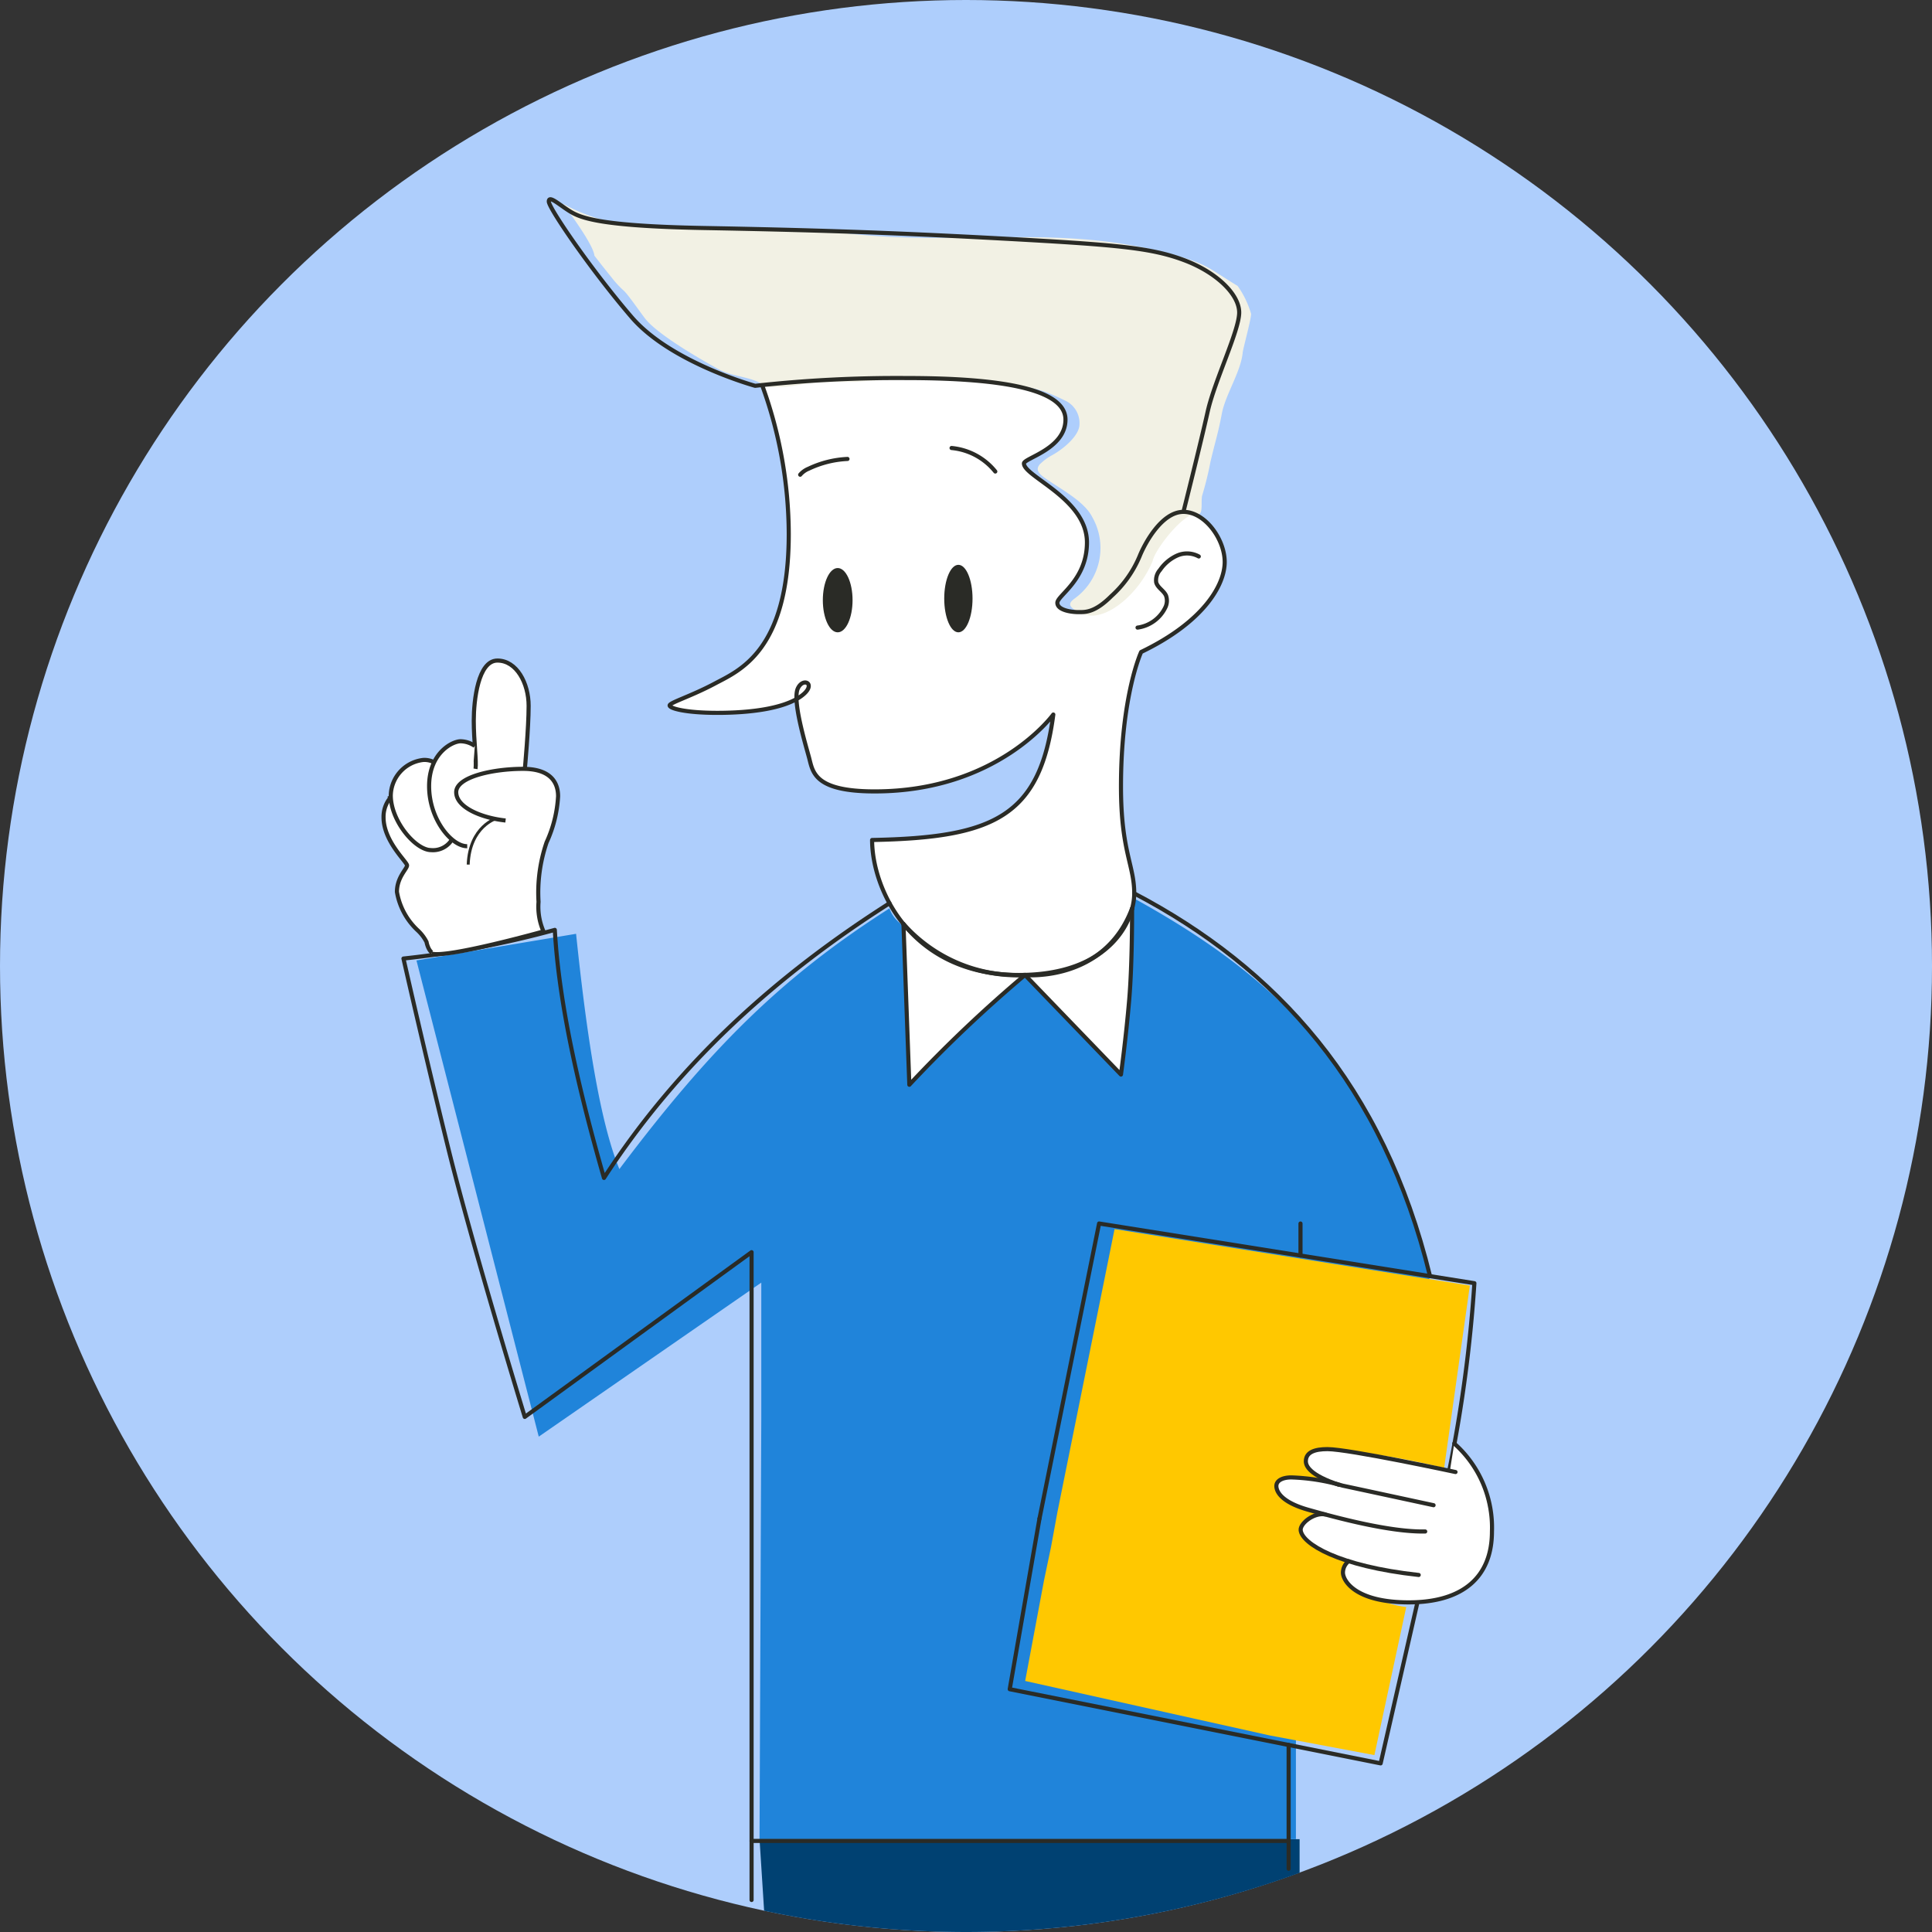 <svg xmlns="http://www.w3.org/2000/svg" width="164.399" height="164.399"><rect width="100%" height="100%" fill="#333333" stroke="none"/><g data-name="Group 119"><circle data-name="Ellipse 71" cx="82.2" cy="82.2" fill="#aecefc" r="82.2"/><g data-name="Group 118" transform="translate(32.639 16.96)"><path data-name="Path 283" d="M32.382 145.628a82.465 82.465 0 0045.565-3.225v-2.864H31.993z" fill="#004172"/><path data-name="Path 284" d="M32.207 15.804a37.153 37.153 0 012.271 12.683c0 9.955-4.224 11.621-6.276 12.717s-3.86 1.625-3.86 1.869 1.321.629 4.063.629 5.586-.346 7.069-1.382.244-1.725-.224-.69.631 4.671.955 5.871.387 2.885 5.586 2.885c10.482 0 15.2-6.541 15.2-6.541-1.138 8.694-5.079 10.481-15.419 10.675 0 4.235 3.352 11.487 12.493 11.487 7.679 0 9.812-4.54 9.812-6.947s-1.128-3.565-1.128-9.08c0-7.771 1.717-11.458 1.717-11.458 5.363-2.579 7.109-5.728 7.109-7.658s-1.666-4.266-3.514-4.266-3.29 2.7-3.717 3.758a9.494 9.494 0 01-2.417 3.412c-1.443 1.443-2.255 1.361-2.824 1.361s-1.767-.162-1.767-.791 2.518-1.93 2.518-5.14c0-3.717-5.362-5.605-5.362-6.718 0-.458 3.534-1.234 3.534-3.732 0 0 .513-3-8.869-3.408 0 0-7.325-.272-9.673-.036-.002 0-4.719.359-7.277.5z" fill="#fff" stroke="#2a2b26" stroke-linecap="round" stroke-linejoin="round" stroke-width=".09"/><path data-name="Path 285" d="M5.347 64.172l6.258-10.15-.722-6.538-4.03.221-6.242 3.179a2.525 2.525 0 00-.613 1.706c0 2.047 2 3.792 2 4.09s-.861 1.01-.861 2.252A5.794 5.794 0 002.91 62.21a3.57 3.57 0 01.746.985s.186 1.146.945 1.031" fill="#fff" stroke="#2a2b26" stroke-miterlimit="10" stroke-width=".35"/><path data-name="Path 286" d="M43.048 60.339c-9.345 5.951-15.39 12.091-22.983 22.182-1.664-4.042-2.784-11.368-3.684-20.021L2.799 64.768l10.406 40.52 18.937-13.107v11.426l-.15 35.932h45.642v-37.273l11.411-10.2c-4.2-17.424-12.587-25.625-25.174-32.572a6.654 6.654 0 01-3.122 4.342c-2.533 1.265-1.612 2.273-3.9 2.167s-4.917-.432-6.761-1.885-6.13-1.147-7.04-3.779z" fill="#2084da"/><path data-name="Path 287" d="M92.435 92.43l-2.234 15.852s-6.335-1.386-7.786-1.4-2.619.105-2.589.7a3.907 3.907 0 00.89 1.566l.026.31a8.178 8.178 0 00-2.007-.228c-.772.068-1.473.244-1.452.73a1.389 1.389 0 00.952 1.289c.7.286 2.571.961 2.571.961l-.389.33s-1.178.676-1.063 1.186a3.4 3.4 0 001.872 1.757c1 .452 2.088.842 2.088.842a1.448 1.448 0 00-.363.766 2.374 2.374 0 00.942 1.66 8.356 8.356 0 003.053 1.027c1.041.077.076.008.076.008l-2.709 12.6-8.918-1.674-20.8-4.635 1.6-8.54.6-2.863.546-2.975 1.434-7.105 1.353-6.7 1.473-7.289.6-2.979z" fill="#ffc800"/><path data-name="Path 288" d="M90.679 108.185a118.143 118.143 0 002.141-15.954l-31.934-5.08-5.072 25.108" fill="none" stroke="#2a2b26" stroke-linecap="round" stroke-linejoin="round" stroke-width=".35"/><path data-name="Line 187" fill="none" stroke="#2a2b26" stroke-linecap="round" stroke-linejoin="round" stroke-width=".35" d="M78.023 89.877v-2.725"/><path data-name="Path 289" d="M43.048 59.902c-9.49 6.047-17.87 13.481-24.292 23.371-2.228-7.76-3.846-14.988-4.185-21.106a81.049 81.049 0 01-12.878 2.438s1.727 7.679 3.8 16.09 6.522 22.913 6.522 22.913l19.3-14.017v55.123" fill="none" stroke="#2a2b26" stroke-linecap="round" stroke-linejoin="round" stroke-width=".35"/><path data-name="Path 290" d="M63.873 59.059c12.075 6.339 21.2 16.3 25.173 32.572" fill="none" stroke="#2a2b26" stroke-linecap="round" stroke-linejoin="round" stroke-width=".35"/><path data-name="Path 291" d="M63.691 60.361s.029 4.547-.245 7.778-.7 6.336-.7 6.336l-8.165-8.47a114.524 114.524 0 00-9.842 9.339l-.5-13.674" fill="#fff" stroke="#2a2b26" stroke-linecap="round" stroke-linejoin="round" stroke-width=".35"/><path data-name="Line 188" fill="none" stroke="#2a2b26" stroke-linecap="round" stroke-linejoin="round" stroke-width=".35" d="M77.014 139.69v2.366"/><path data-name="Path 292" d="M87.974 119.39l-3.13 13.7-31.563-6.311 2.532-14.517" fill="none" stroke="#2a2b26" stroke-linecap="round" stroke-linejoin="round" stroke-width=".35"/><path data-name="Path 293" d="M77.014 131.518v8.169h-45.7" fill="none" stroke="#2a2b26" stroke-linecap="round" stroke-linejoin="round" stroke-width=".35"/><g data-name="Group 117"><path data-name="Path 294" d="M90.738 108.178l.367-2.3a17.722 17.722 0 011.714 2.005 12.778 12.778 0 011.089 2.445c-.057 1.1.7 2.666.376 3.718-.3.988-.338 2.279-1.063 3.015-.9.914-2.853 2.322-4.388 2.233a12.768 12.768 0 00-1.9.088 9.926 9.926 0 01-2.35-.254c-1.034-.645-1.441-.243-2.31-1.095a2.1 2.1 0 01-.614-1.034 1.291 1.291 0 01.272-1.141 1.512 1.512 0 00-.664-.336 8.391 8.391 0 01-2.687-1.378 1.336 1.336 0 01-.661-1.047 1.188 1.188 0 01.586-.825 3.4 3.4 0 011.189-.521c-.61-.26-1.256-.394-1.882-.611a3.281 3.281 0 01-1.638-1.077.948.948 0 01-.215-.687.788.788 0 01.425-.54 1.827 1.827 0 01.686-.172 10.742 10.742 0 013.314.39c-.3-.165-.632-.349-.933-.513a2.872 2.872 0 01-.768-.534.967.967 0 01-.266-.86.941.941 0 01.54-.586 2.366 2.366 0 01.8-.165 10.34 10.34 0 011.236-.016 63.272 63.272 0 018.979 1.508 1.424 1.424 0 01.766.29z" fill="#fff"/><path data-name="Path 295" d="M91.215 108.299s-9.076-1.95-10.9-1.95c-1.059 0-1.836.251-1.836 1.036 0 .416.351 1.181 2.833 2.007" fill="none" stroke="#2a2b26" stroke-linecap="round" stroke-linejoin="round" stroke-width=".35"/><path data-name="Path 296" d="M89.346 111.122s-5.18-1.118-7.74-1.665a17.357 17.357 0 00-4.367-.7c-.732 0-1.269.265-1.269.732s.416 1.37 2.712 2.02 6.926 1.91 9.953 1.849" fill="none" stroke="#2a2b26" stroke-linecap="round" stroke-linejoin="round" stroke-width=".35"/><path data-name="Path 297" d="M80.123 111.907c-.94-.181-2.142.756-2.084 1.345.115 1.143 3.2 3.06 10.043 3.806" fill="none" stroke="#2a2b26" stroke-linecap="round" stroke-linejoin="round" stroke-width=".35"/><path data-name="Path 298" d="M82.117 115.889a1.237 1.237 0 00-.481.973c0 .639.985 2.528 5.6 2.528s7.079-2.159 7.079-6.03a9.554 9.554 0 00-3.207-7.485" fill="none" stroke="#2a2b26" stroke-linecap="round" stroke-linejoin="round" stroke-width=".35"/></g><path data-name="Path 299" d="M15.259.376s2.6 3.4 2.68 4.419q.711.925 1.444 1.831a8.61 8.61 0 001.069 1.161c.335.289 1.583 2.1 1.867 2.44.945 1.13 3.62 2.813 6.1 4.183 1.376.76 2.715.6 4.037 1.445a.772.772 0 00.258.1 1.47 1.47 0 00.3.017c.381 0 .755.008 1.136-.019.284-.019.568-.053.85-.1s.538-.105.809-.148a12.47 12.47 0 011.5-.119q1.291-.051 2.582-.064l.256.017c.419-.036.838-.066 1.257-.093 1.677-.1 3.358-.128 5.036-.095s3.362.124 5.039.247a17.419 17.419 0 014.741.751 20.835 20.835 0 011.91.845 2.118 2.118 0 011.084 2.015c-.05.924-1.364 2.045-2.359 2.583a4.362 4.362 0 00-.917.666.791.791 0 00-.267.4c-.058.313.226.575.481.765 1.257.934 3.434 2 4.142 3.4a5.3 5.3 0 01-1.451 6.918c-.6.427-.6.709.284 1.173a2.56 2.56 0 001.1.312c1.79.033 4.16-2.111 5.212-4.636.187-1 2.74-4.278 3.825-4.012.509.125.27-1.05.389-1.562a27.87 27.87 0 00.708-2.874c.364-1.571.673-2.5.965-4.086.3-1.624 1.621-3.57 1.779-5.213.033-.351.73-2.878.714-3.3a7.892 7.892 0 00-1.146-2.373c-2.374-1.44-2.528-1.826-5.191-2.578-10.036-2.833-17.818-.718-28.178-1.907-1.465-.168-10.209-.362-11.682-.375-.761-.006-1.52.025-2.28 0-.858-.025-1.713-.117-2.565-.208A15.591 15.591 0 0115.259.376z" fill="#f2f1e4"/><path data-name="Path 300" d="M69.368 30.391a2.08 2.08 0 00-1.85-.074 3.518 3.518 0 00-1.45 1.225 1.308 1.308 0 00-.322 1.057c.123.455.646.693.836 1.124a1.3 1.3 0 01-.053.993 3.09 3.09 0 01-2.371 1.728" fill="none" stroke="#2a2b26" stroke-linecap="round" stroke-linejoin="round" stroke-width=".35"/><path data-name="Path 301" d="M52.053 23.162a5.428 5.428 0 00-3.72-2" fill="none" stroke="#2a2b26" stroke-linecap="round" stroke-linejoin="round" stroke-width=".35"/><path data-name="Path 302" d="M39.476 22.093a8.614 8.614 0 00-3.316.834 1.853 1.853 0 00-.71.508" fill="none" stroke="#2a2b26" stroke-linecap="round" stroke-linejoin="round" stroke-width=".35"/><ellipse data-name="Ellipse 72" cx="1.204" cy="2.872" rx="1.204" ry="2.872" transform="translate(47.708 31.102)" fill="#2a2b26"/><ellipse data-name="Ellipse 73" cx="1.265" cy="2.735" rx="1.265" ry="2.735" transform="translate(37.378 31.376)" fill="#2a2b26"/><path data-name="Path 303" d="M44.237 61.67a12.979 12.979 0 0010.342 4.335s6.738.639 9.112-5.645" fill="#fff" stroke="#2a2b26" stroke-linecap="round" stroke-linejoin="round" stroke-width=".366"/><path data-name="Path 304" d="M32.207 15.801a37.153 37.153 0 012.271 12.683c0 9.955-4.224 11.621-6.276 12.716s-3.86 1.625-3.86 1.869 1.321.63 4.063.63 5.586-.346 7.069-1.382.244-1.726-.225-.69.631 4.671.955 5.871.387 2.885 5.586 2.885c10.482 0 15.2-6.542 15.2-6.542-1.138 8.695-5.079 10.481-15.419 10.676 0 4.235 3.352 11.487 12.493 11.487 7.679 0 9.812-4.54 9.812-6.947s-1.128-3.565-1.128-9.08c0-7.771 1.717-11.458 1.717-11.458 5.363-2.58 7.109-5.728 7.109-7.658s-1.666-4.266-3.514-4.266-3.29 2.7-3.717 3.758a9.494 9.494 0 01-2.417 3.412c-1.443 1.443-2.255 1.361-2.824 1.361s-1.767-.162-1.767-.791 2.518-1.93 2.518-5.14c0-3.717-5.362-5.605-5.362-6.718 0-.458 3.534-1.234 3.534-3.732s-5.028-3.536-13.528-3.536a109.607 109.607 0 00-12.878.661s-7.172-1.97-10.5-5.83S14.061.766 14.061.187s.913.3 1.828.854 2.59 1.239 11.325 1.4 15.56.364 25.351.893 12.686.783 15.489 1.818 4.753 2.925 4.753 4.48-2.1 5.819-2.682 8.44-2.062 8.521-2.062 8.521" fill="none" stroke="#2a2b26" stroke-linecap="round" stroke-linejoin="round" stroke-width=".35"/><path data-name="Path 305" d="M12.022 48.465s.322-3.455.322-5.368-1.017-3.849-2.657-3.849-2.012 3.378-2.012 5.116.249 3.48.148 4.1" fill="#fff" stroke="#2a2b26" stroke-miterlimit="10" stroke-width=".35"/><path data-name="Path 306" d="M4.305 47.908a1.737 1.737 0 00-.944-.2 3.11 3.11 0 00-2.748 3.015c0 2.169 2.094 4.656 3.435 4.656a1.89 1.89 0 001.771-.9" fill="#fff" stroke="#2a2b26" stroke-miterlimit="10" stroke-width=".35"/><path data-name="Path 307" d="M7.765 46.516a2.166 2.166 0 00-1.208-.4c-.7 0-2.682.993-2.682 3.824s1.932 5.126 3.243 5.106" fill="#fff" stroke="#2a2b26" stroke-miterlimit="10" stroke-width=".35"/><path data-name="Path 308" d="M9.619 52.674s-2.294.659-2.418 3.936" fill="#fff" stroke="#2a2b26" stroke-miterlimit="10" stroke-width=".25"/><path data-name="Path 309" d="M10.381 52.859c-2.061-.223-4.2-1.118-4.2-2.41s3.081-1.986 5.689-1.986 2.981 1.44 2.981 2.334a10.784 10.784 0 01-.977 3.917 13.174 13.174 0 00-.687 5.067 5.215 5.215 0 00.423 2.517s-8.23 2.3-9.537 1.884" fill="#fff" stroke="#2a2b26" stroke-miterlimit="10" stroke-width=".35"/></g></g></svg>
